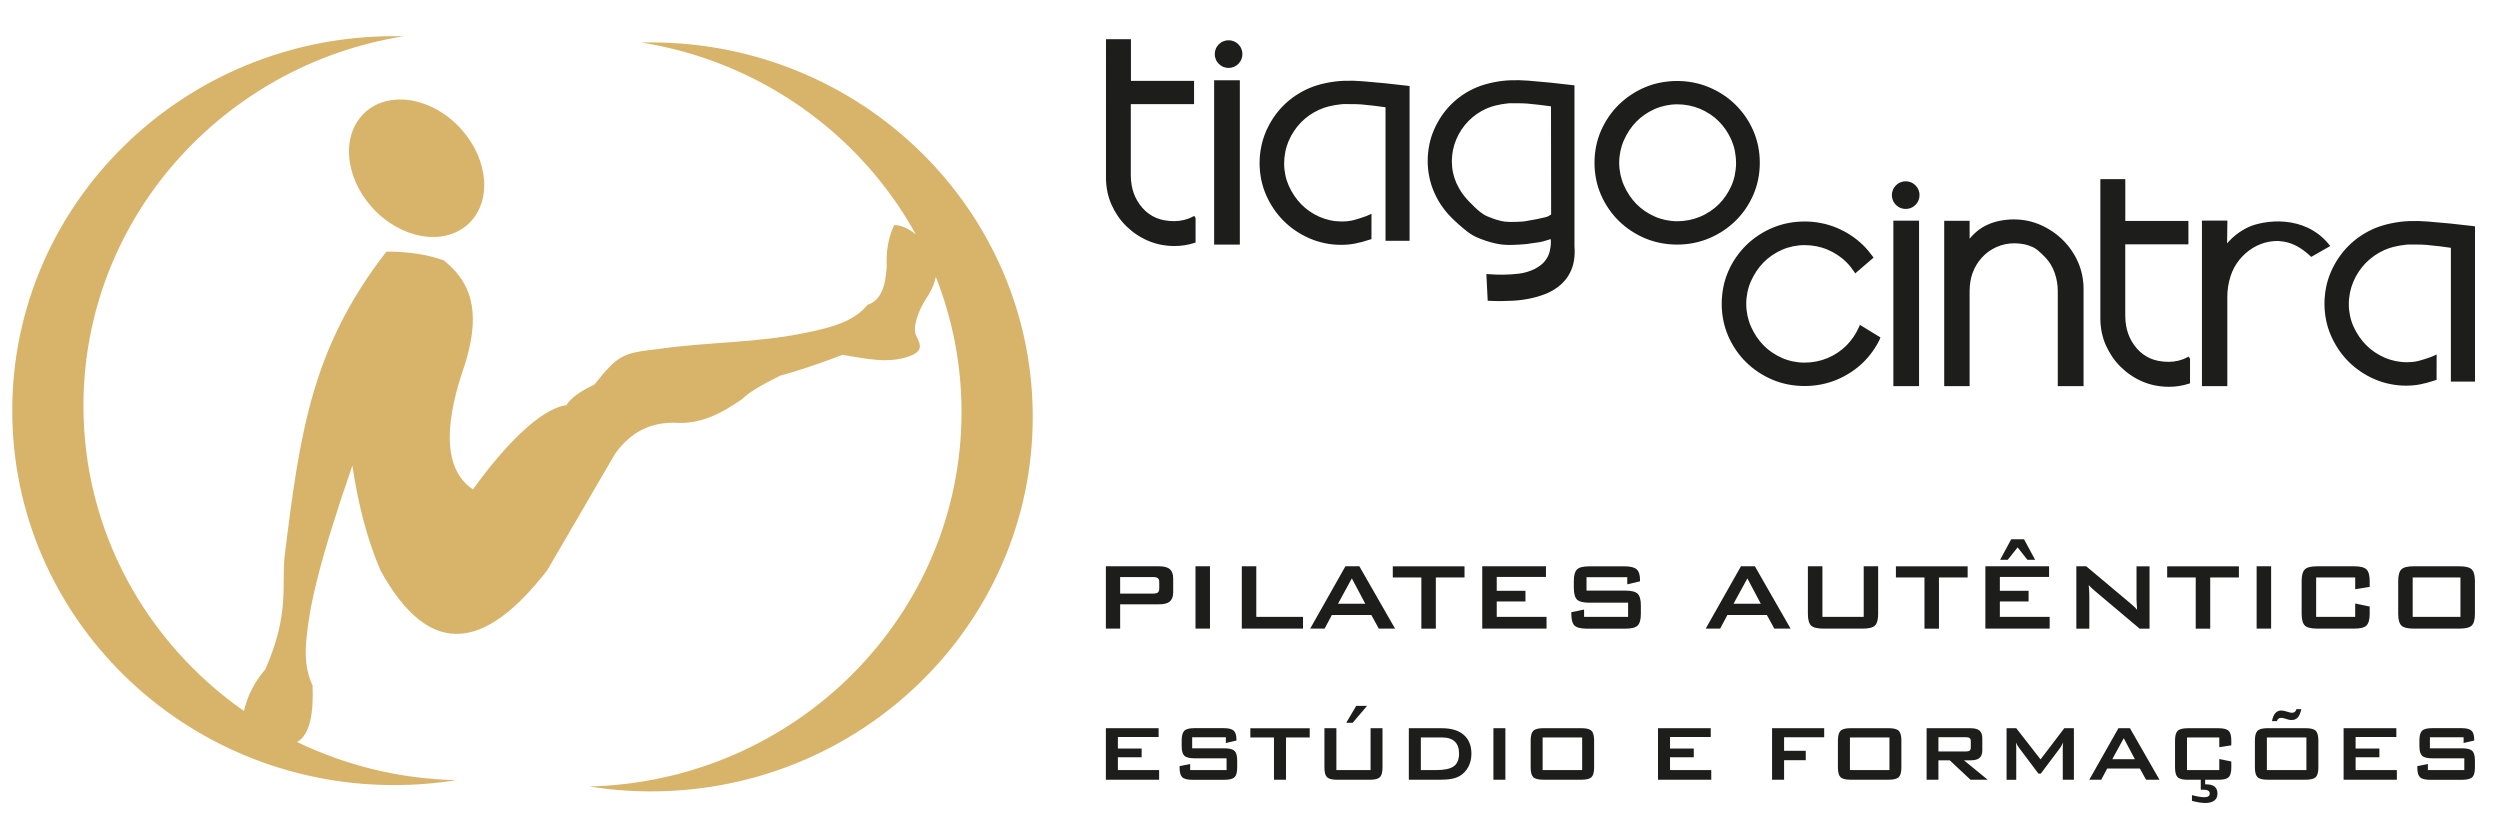 <svg xmlns="http://www.w3.org/2000/svg" viewBox="0 0 595.28 199.98"><defs><style>      .cls-1 {        fill: #1d1d1b;      }      .cls-1, .cls-2 {        fill-rule: evenodd;      }      .cls-2 {        fill: #d7b46a;      }    </style></defs><g><g id="Capa_1"><path class="cls-1" d="M374.92,58.91c.07,1,.03,2.01-.12,3-.13.85-.36,1.68-.7,2.47-.35.83-.82,1.59-1.4,2.29-.61.74-1.32,1.38-2.11,1.93-.83.57-1.72,1.05-2.66,1.41-1.21.47-2.46.84-3.73,1.09-1.34.27-2.7.44-4.07.51-1.82.1-3.64.11-5.45.02-.07,0-.14,0-.22-.01-.07,0-.14,0-.22-.01,0-.07,0-.14-.01-.22,0-.07,0-.14-.01-.22-.09-1.8-.18-3.6-.27-5.39,0-.09,0-.18-.01-.27,0-.09,0-.18-.01-.27.09,0,.18.02.27.02.09,0,.18.02.27.02,2.37.2,4.76.16,7.12-.11,1.35-.16,2.65-.54,3.86-1.14.63-.31,1.21-.7,1.73-1.16.45-.39.83-.85,1.14-1.36.32-.53.56-1.11.7-1.71.18-.75.27-1.51.26-2.28,0-.2-.02-.39-.03-.59-.62.2-1.23.39-1.86.56-.28.08-.57.14-.86.18-.71.1-1.42.2-2.13.3-.06,0-.12.02-.18.03-.25.05-.5.08-.75.11-.56.05-1.11.1-1.67.13-.47.03-.93.05-1.4.06-.34.01-.69.02-1.03.02-1.17,0-2.33-.13-3.47-.4-1.44-.34-2.84-.8-4.19-1.39-.82-.36-1.58-.81-2.29-1.36-1.36-1.06-2.66-2.21-3.88-3.43-.85-.85-1.61-1.78-2.29-2.77-.7-1.03-1.3-2.12-1.79-3.26-.5-1.14-.87-2.33-1.12-3.55-.26-1.26-.39-2.54-.39-3.82s.13-2.62.39-3.91c.25-1.22.62-2.41,1.12-3.55.5-1.14,1.1-2.23,1.79-3.26.67-.99,1.44-1.92,2.29-2.77.85-.85,1.78-1.61,2.77-2.28,1.03-.69,2.12-1.28,3.26-1.76.57-.24,1.15-.45,1.75-.63.71-.21,1.43-.4,2.15-.55.71-.15,1.43-.27,2.15-.36.66-.08,1.33-.13,2-.16,1.42-.05,2.85-.02,4.27.09,3.54.28,7.07.63,10.59,1.07.07,0,.14.02.21.03.07,0,.14.02.21.03v38.6h0ZM292.54,9.59c.2,0,.4.02.6.05.21.04.41.1.61.18.42.16.79.41,1.12.73.32.32.57.7.73,1.12.08.2.14.4.18.61.04.2.05.4.05.6s-.02.4-.05.6c-.04.21-.1.41-.18.61-.16.42-.41.79-.73,1.12-.32.32-.7.57-1.12.73-.2.08-.4.14-.61.18-.2.04-.4.05-.6.05s-.4-.02-.6-.05c-.21-.04-.41-.1-.61-.18-.42-.16-.79-.41-1.12-.73-.32-.32-.57-.7-.73-1.12-.08-.2-.14-.4-.18-.61-.04-.2-.05-.4-.05-.6s.02-.4.05-.6c.04-.21.1-.41.18-.61.16-.42.41-.79.73-1.12.32-.32.7-.57,1.12-.73.2-.08.4-.14.61-.18.2-.04.4-.05.6-.05h0ZM419.03,38.75c0,1.35-.13,2.69-.4,4.01-.25,1.25-.64,2.47-1.15,3.64-.51,1.17-1.13,2.29-1.85,3.34-.7,1.03-1.5,1.98-2.39,2.85-.89.87-1.85,1.65-2.89,2.34-1.07.71-2.21,1.31-3.39,1.81-1.19.5-2.42.87-3.68,1.12-1.29.26-2.61.38-3.93.38s-2.69-.13-4.01-.39c-1.25-.25-2.47-.62-3.64-1.11-1.17-.5-2.29-1.1-3.35-1.8-1.04-.69-2-1.47-2.89-2.34-.89-.87-1.68-1.82-2.39-2.85-.72-1.05-1.34-2.17-1.85-3.34-.51-1.17-.9-2.39-1.15-3.64-.27-1.32-.4-2.66-.4-4.01s.13-2.69.4-4.01c.25-1.25.64-2.47,1.15-3.64.51-1.17,1.13-2.29,1.85-3.34.7-1.03,1.5-1.98,2.39-2.85.89-.87,1.85-1.65,2.89-2.34,1.06-.7,2.18-1.31,3.35-1.8,1.17-.5,2.39-.87,3.64-1.11,1.32-.26,2.67-.39,4.01-.39s2.63.13,3.93.38c1.26.25,2.49.62,3.68,1.12,1.19.5,2.32,1.1,3.39,1.81,1.04.68,2,1.47,2.89,2.34.89.87,1.68,1.83,2.39,2.85.72,1.05,1.34,2.17,1.85,3.34.51,1.17.89,2.39,1.15,3.64.27,1.32.4,2.66.4,4.01h0ZM447.64,80.71c-.5,1.04-1.08,2.03-1.75,2.96-.65.92-1.39,1.78-2.19,2.57-.89.88-1.86,1.66-2.91,2.35-1.08.71-2.22,1.32-3.41,1.82-1.19.5-2.43.87-3.7,1.12-1.3.26-2.62.39-3.95.39s-2.7-.13-4.03-.39c-1.25-.25-2.48-.62-3.66-1.12-1.18-.5-2.3-1.1-3.37-1.81-1.04-.69-2.01-1.48-2.9-2.35-.89-.88-1.69-1.83-2.4-2.87-.72-1.06-1.34-2.18-1.86-3.36-.51-1.18-.9-2.4-1.15-3.66-.27-1.33-.4-2.68-.4-4.03s.14-2.7.4-4.03c.25-1.26.64-2.48,1.15-3.66.51-1.18,1.13-2.3,1.86-3.36.71-1.03,1.51-1.99,2.4-2.87.89-.88,1.86-1.66,2.9-2.35,1.06-.71,2.19-1.31,3.37-1.81,1.18-.5,2.4-.87,3.65-1.12,1.33-.26,2.68-.39,4.03-.39s2.65.13,3.95.39c1.27.25,2.5.63,3.69,1.12,1.19.5,2.33,1.1,3.41,1.82,1.04.69,2.01,1.47,2.9,2.35.4.4.79.81,1.15,1.24.36.43.71.87,1.04,1.33.04.06.08.12.13.18.04.06.08.12.13.18-.06.05-.11.1-.17.14-.06.05-.11.1-.17.14-1.2,1.04-2.4,2.07-3.61,3.11-.07.06-.14.12-.21.18-.07.06-.14.12-.21.18-.05-.08-.1-.15-.15-.23-.05-.08-.1-.15-.15-.23-.27-.4-.55-.79-.85-1.16-.3-.37-.63-.73-.97-1.07-.62-.63-1.31-1.18-2.05-1.67-.77-.51-1.59-.95-2.44-1.31-.85-.36-1.74-.62-2.64-.8-.92-.18-1.86-.27-2.8-.27s-1.87.1-2.79.29c-.89.19-1.76.46-2.6.83-.84.37-1.65.82-2.41,1.34-.72.49-1.39,1.06-2,1.68-.61.63-1.17,1.31-1.65,2.04-.51.77-.96,1.58-1.33,2.42-.37.84-.65,1.71-.83,2.6-.19.92-.29,1.85-.29,2.79s.1,1.87.29,2.79c.19.89.46,1.77.83,2.6.37.84.82,1.65,1.33,2.42.49.73,1.04,1.41,1.65,2.04.61.63,1.28,1.19,2,1.68.76.52,1.56.97,2.4,1.34.84.37,1.71.65,2.6.83.92.19,1.85.29,2.79.29s1.88-.09,2.8-.27c.91-.18,1.79-.45,2.65-.8.86-.36,1.67-.79,2.44-1.31.74-.49,1.42-1.05,2.05-1.67.63-.63,1.19-1.31,1.69-2.04.52-.76.96-1.56,1.33-2.4.04-.08.07-.17.11-.25.04-.08.07-.17.11-.25.08.05.16.1.23.14.08.05.16.1.23.14,1.36.83,2.72,1.66,4.07,2.49.06.04.12.08.18.11.06.04.12.08.18.11-.03.06-.06.13-.09.19-.03.06-.06.13-.09.19h0ZM329.92,25.54c-.91-.14-1.82-.26-2.73-.36-1.02-.12-2.04-.23-3.07-.32-.41-.04-.83-.06-1.24-.06-.94-.02-1.89-.02-2.83-.02-.19,0-.38.01-.57.03-1.03.1-2.05.27-3.06.52-.78.19-1.54.45-2.27.78-.82.37-1.6.81-2.34,1.32-.73.51-1.41,1.08-2.03,1.72-.62.64-1.18,1.33-1.67,2.07-.5.75-.93,1.55-1.28,2.39-.35.83-.62,1.69-.79,2.58-.18.91-.27,1.84-.27,2.77s.1,1.85.29,2.76c.18.87.46,1.72.82,2.53.37.82.81,1.61,1.31,2.36.49.72,1.04,1.39,1.64,2.02.61.62,1.27,1.18,1.98,1.67.75.52,1.55.96,2.38,1.33.83.36,1.69.64,2.58.83.91.19,1.83.28,2.76.28.4,0,.79-.02,1.18-.05.37-.03.75-.09,1.11-.16.2-.04.4-.08.59-.14.45-.13.91-.26,1.35-.4.49-.15.97-.32,1.45-.49.23-.08.46-.18.68-.28.11-.05.23-.11.34-.16.11-.05.23-.11.34-.16,0,.13,0,.25,0,.38,0,.13,0,.25,0,.38,0,1.64,0,3.29-.01,4.93,0,.06,0,.11,0,.17,0,.06,0,.11,0,.17-.05.02-.11.04-.16.05-.05.02-.11.04-.16.05-.63.21-1.27.4-1.92.58-.53.14-1.07.27-1.61.37-.55.11-1.1.19-1.65.24-.57.05-1.14.08-1.72.08-1.31,0-2.62-.13-3.91-.4-1.25-.26-2.46-.64-3.63-1.15-1.17-.51-2.28-1.12-3.33-1.83-1.02-.69-1.96-1.47-2.83-2.34-.87-.87-1.65-1.81-2.34-2.83-.71-1.05-1.32-2.17-1.83-3.33-.51-1.17-.89-2.38-1.15-3.63-.26-1.29-.4-2.59-.4-3.91s.13-2.68.4-3.99c.25-1.25.64-2.46,1.14-3.63.51-1.17,1.12-2.28,1.83-3.33.69-1.02,1.47-1.96,2.34-2.83.87-.87,1.82-1.65,2.84-2.33,1.05-.7,2.17-1.31,3.33-1.8.58-.25,1.18-.46,1.78-.65.73-.22,1.46-.41,2.2-.56.73-.15,1.46-.27,2.2-.36.68-.08,1.36-.14,2.04-.16,1.46-.05,2.91-.02,4.36.1,3.62.28,7.23.65,10.84,1.09.07,0,.14.02.21.03.07,0,.14.02.21.03v36.85h-5.73v-31.75h0ZM583.55,59c-.91-.14-1.83-.26-2.74-.37-1.03-.12-2.05-.23-3.08-.32-.41-.04-.83-.06-1.25-.07-.95-.02-1.89-.02-2.84-.02-.19,0-.38.01-.57.03-1.04.1-2.06.28-3.07.52-.78.19-1.55.45-2.28.78-.82.37-1.61.81-2.35,1.33-.73.51-1.41,1.09-2.04,1.72-.62.64-1.18,1.33-1.68,2.07-.5.76-.93,1.56-1.29,2.4-.35.83-.62,1.7-.8,2.58-.18.92-.28,1.84-.28,2.78s.1,1.86.29,2.77c.18.87.46,1.73.83,2.54.37.83.81,1.62,1.32,2.37.49.72,1.04,1.4,1.65,2.02.61.62,1.27,1.18,1.99,1.67.75.52,1.55.96,2.39,1.33.83.37,1.7.64,2.59.83.91.19,1.84.29,2.77.29.4,0,.79-.02,1.19-.05.38-.03.75-.09,1.12-.16.2-.04.4-.09.6-.14.46-.13.91-.26,1.36-.4.49-.15.97-.32,1.45-.49.23-.08.46-.18.68-.29.11-.05.23-.11.34-.16.11-.05.23-.11.34-.16,0,.13,0,.25,0,.38,0,.13,0,.25,0,.38,0,1.65,0,3.3-.01,4.95,0,.06,0,.11,0,.17,0,.06,0,.11,0,.17-.05.02-.11.04-.16.05-.05.02-.11.04-.16.05-.64.21-1.28.41-1.92.58-.53.14-1.07.27-1.62.38-.55.11-1.1.19-1.65.24-.57.05-1.15.08-1.72.08-1.32,0-2.63-.13-3.92-.4-1.25-.26-2.47-.64-3.64-1.15-1.17-.51-2.29-1.12-3.34-1.84-1.02-.69-1.97-1.47-2.84-2.34-.87-.87-1.65-1.82-2.34-2.84-.71-1.06-1.33-2.17-1.84-3.34-.51-1.17-.9-2.39-1.15-3.64-.26-1.29-.4-2.6-.4-3.92s.13-2.69.4-4.01c.25-1.25.64-2.47,1.15-3.64.51-1.17,1.12-2.29,1.84-3.34.69-1.02,1.47-1.97,2.35-2.84.87-.87,1.82-1.65,2.84-2.34,1.06-.71,2.17-1.31,3.34-1.81.58-.25,1.18-.46,1.79-.65.73-.22,1.46-.41,2.21-.56.73-.15,1.47-.27,2.21-.37.68-.08,1.36-.14,2.05-.16,1.46-.05,2.92-.02,4.38.1,3.63.28,7.26.65,10.87,1.09.07,0,.14.02.21.03s.14.02.21.03v36.97h-5.75v-31.86h0ZM289.1,57.77V19.11h6.12v39.13h-6.12v-.48h0ZM450.83,91.46v-38.92h6.12v39.4h-6.12v-.48h0ZM269.26,24.8v16.96c0,.76.06,1.52.19,2.28.11.67.28,1.33.51,1.97.23.64.52,1.25.86,1.83.35.6.76,1.16,1.22,1.68.45.52.96.98,1.52,1.38.54.39,1.12.72,1.73.97.62.26,1.26.45,1.92.57.78.14,1.57.22,2.36.22s1.55-.09,2.31-.27c.72-.17,1.42-.43,2.08-.78.07-.03.13-.07.2-.1.07-.03.13-.07.2-.1.04.06.08.12.12.19.04.06.08.12.12.19,0,0,0,.01,0,.02.01.02.02.04.04.06.01.02.02.04.04.06v5.83c-.06.02-.11.04-.17.05-.06.02-.11.04-.17.05-.75.24-1.52.42-2.29.54-.79.12-1.58.18-2.38.18-1.12,0-2.24-.11-3.34-.33-1.04-.21-2.05-.53-3.02-.95-.97-.42-1.9-.93-2.77-1.52-.86-.58-1.66-1.24-2.4-1.97-.74-.73-1.4-1.53-1.98-2.39-.59-.87-1.1-1.79-1.53-2.76-.42-.97-.74-1.97-.95-3.01-.22-1.1-.33-2.21-.33-3.33V9.34h5.94v9.91h15.03v5.55h-15.03ZM506.05,58.16v17.04c0,.77.06,1.53.19,2.29.11.67.28,1.33.51,1.98.23.64.52,1.26.86,1.84.35.6.76,1.17,1.22,1.69.45.52.96.98,1.52,1.39.54.39,1.12.72,1.73.98.62.26,1.26.45,1.92.57.78.14,1.56.22,2.36.22s1.55-.09,2.31-.27c.72-.17,1.42-.43,2.08-.78.07-.03.13-.07.2-.1.07-.03.13-.07.2-.1.04.06.08.12.12.19.04.06.08.12.12.19,0,0,0,.01,0,.02.01.02.02.04.04.06.01.02.02.04.04.06v5.85c-.06.02-.11.04-.17.05-.06.02-.11.04-.17.05-.75.24-1.52.42-2.3.54-.79.12-1.58.18-2.38.18-1.12,0-2.24-.11-3.35-.33-1.04-.21-2.05-.53-3.02-.95-.97-.42-1.9-.93-2.77-1.53-.86-.58-1.66-1.25-2.4-1.98-.74-.74-1.4-1.54-1.98-2.4-.59-.88-1.1-1.8-1.53-2.77-.42-.97-.74-1.98-.95-3.02-.22-1.1-.33-2.22-.33-3.35v-33.11h5.94v9.95h15.03v5.57h-15.03ZM530.28,57.98c.14-.17.29-.34.44-.51.51-.55,1.06-1.06,1.65-1.53.49-.39,1.01-.75,1.54-1.07.5-.31,1.03-.59,1.56-.83.49-.22.99-.41,1.51-.56.68-.19,1.36-.35,2.06-.47.83-.14,1.67-.23,2.51-.27.82-.04,1.64-.02,2.46.05.98.08,1.95.25,2.91.5.88.23,1.74.54,2.57.93.96.45,1.87,1.01,2.71,1.66.85.67,1.62,1.42,2.3,2.26.06.07.12.15.18.22.06.07.12.15.18.22-.08.05-.16.09-.25.14-.08.05-.16.09-.25.14-1.24.71-2.49,1.42-3.73,2.13-.05.03-.1.06-.15.09-.05.03-.1.06-.15.09-.04-.04-.09-.08-.13-.12-.04-.04-.09-.08-.13-.12-.78-.75-1.64-1.41-2.56-1.98-.77-.47-1.59-.85-2.45-1.12-.76-.24-1.54-.38-2.34-.43-.8-.05-1.59,0-2.38.14-1.37.25-2.67.74-3.86,1.46-1.25.76-2.35,1.73-3.27,2.87-.92,1.14-1.62,2.43-2.07,3.83-.53,1.61-.79,3.29-.79,4.99v21.24h-6.04v-39.41h6.05c0,.08,0,.16,0,.24,0,.08,0,.16,0,.24-.02,1.66-.04,3.31-.06,4.97h0ZM468.95,56.86c.5-.6,1.05-1.16,1.65-1.67.78-.67,1.64-1.22,2.58-1.65.93-.43,1.91-.75,2.91-.95,1.13-.23,2.27-.35,3.42-.35s2.23.12,3.33.34c1.06.22,2.1.56,3.09,1,.99.44,1.94.97,2.84,1.58.87.59,1.69,1.27,2.44,2.01.75.74,1.43,1.55,2.03,2.43.61.88,1.13,1.82,1.56,2.8.43.98.76,2,.98,3.05.22,1.08.34,2.18.34,3.29v23.2h-6.14v-22.64c0-.74-.06-1.48-.19-2.21-.12-.71-.3-1.41-.54-2.1-.24-.68-.54-1.33-.9-1.94-.33-.56-.72-1.09-1.16-1.57-.63-.69-1.31-1.33-2.03-1.93-.35-.29-.74-.54-1.16-.73-.63-.29-1.3-.51-1.98-.65-.79-.16-1.59-.24-2.39-.24-1.49,0-2.94.31-4.3.92-1.34.6-2.53,1.47-3.5,2.57-.47.53-.89,1.1-1.25,1.71-.35.59-.65,1.21-.88,1.86-.24.65-.41,1.32-.52,2-.13.76-.19,1.53-.19,2.31v22.64h-6.05v-39.36h6.05v4.29h0ZM453.77,43.17c.2,0,.4.02.6.05.21.04.41.1.61.18.42.16.79.41,1.12.73.32.32.57.7.73,1.12.08.2.14.4.18.61.04.2.05.4.05.6s-.02.4-.05.6c-.04.21-.1.41-.18.61-.16.42-.41.79-.73,1.12-.32.32-.7.57-1.12.73-.2.08-.4.14-.61.18-.2.04-.4.05-.6.05s-.4-.02-.6-.05c-.21-.04-.41-.1-.61-.18-.42-.16-.79-.41-1.12-.73-.32-.32-.57-.7-.73-1.12-.08-.2-.14-.4-.18-.61-.04-.2-.05-.4-.05-.6s.02-.4.05-.6c.04-.21.1-.41.18-.61.16-.42.41-.79.73-1.12.32-.32.7-.57,1.12-.73.2-.08.4-.14.61-.18.2-.04.4-.05.6-.05h0ZM369.29,25.32c-.89-.13-1.77-.25-2.66-.35-1-.12-2-.22-3-.31-.4-.04-.81-.06-1.21-.06-.92-.02-1.84-.02-2.76-.02-.19,0-.37.01-.56.03-1.01.1-2.01.27-2.99.51-.76.19-1.5.44-2.22.76-.8.36-1.56.79-2.28,1.29-.71.5-1.38,1.06-1.98,1.68-.61.62-1.15,1.3-1.63,2.02-.49.74-.91,1.52-1.25,2.33-.34.81-.6,1.65-.78,2.52-.18.89-.27,1.8-.27,2.7s.09,1.81.28,2.69c.18.85.45,1.68.8,2.47.36.8.79,1.57,1.28,2.3.48.7,1.01,1.36,1.61,1.97.48.5.97.99,1.47,1.47.2.19.4.38.61.57.43.38.88.73,1.35,1.05.31.21.63.39.97.54,1.03.45,2.09.82,3.18,1.09.76.19,1.53.28,2.32.28.91,0,1.82-.03,2.73-.08.36-.02.72-.06,1.08-.13.87-.16,1.73-.31,2.6-.47.71-.14,1.41-.3,2.11-.47.19-.05.37-.11.54-.19.24-.15.47-.29.71-.44,0-8.58-.02-17.16-.03-25.75h0ZM413.37,38.75c0-.96-.1-1.92-.29-2.86-.18-.89-.46-1.76-.82-2.59-.37-.84-.81-1.64-1.33-2.4-.5-.73-1.06-1.41-1.68-2.03-.62-.62-1.3-1.18-2.03-1.66-.77-.51-1.58-.94-2.43-1.3-.85-.35-1.73-.62-2.63-.8-.92-.18-1.85-.27-2.78-.27s-1.86.1-2.77.29c-.89.19-1.76.46-2.59.83-.84.37-1.64.81-2.39,1.33-.72.49-1.38,1.05-1.99,1.67-.61.62-1.16,1.3-1.65,2.03-.51.76-.95,1.57-1.32,2.41-.37.83-.64,1.7-.83,2.59-.19.91-.29,1.84-.29,2.77s.1,1.86.29,2.77c.19.89.46,1.76.83,2.59.37.84.81,1.65,1.32,2.41.49.73,1.04,1.4,1.65,2.03.61.62,1.27,1.18,1.99,1.67.75.52,1.55.96,2.39,1.33.83.37,1.7.64,2.59.83.91.19,1.84.29,2.77.29s1.87-.09,2.78-.27c.9-.18,1.78-.45,2.63-.8.85-.35,1.66-.79,2.43-1.3.73-.49,1.41-1.04,2.04-1.66.62-.62,1.19-1.3,1.68-2.03.52-.76.96-1.56,1.33-2.4.37-.83.64-1.7.82-2.59.19-.94.29-1.9.29-2.86h0Z"></path><path class="cls-2" d="M86.14,27.55c5.2-5.83,15.27-4.95,22.48,1.96,7.21,6.91,8.84,17.23,3.64,23.06-5.2,5.83-15.27,4.95-22.48-1.96-7.21-6.91-8.84-17.23-3.64-23.06h0Z"></path><path class="cls-2" d="M93.85,8.61c.75,0,1.49,0,2.23.03C52.87,15.55,19.87,52.32,19.87,96.64c0,29.97,15.09,56.49,38.22,72.66.86-3.79,2.63-7.05,5.09-9.93,5.78-13.16,3.88-19.73,4.57-26.71,3.72-30.35,6.63-49.98,24.25-72.74,4.94-.05,9.75.65,13.71,2.11,7.62,6.07,8.36,14,4.92,24.95-4.18,11.99-5.92,24.24,1.99,29.56,7.5-10.45,16.06-19.22,22.26-20.07.98-1.64,3.21-3.28,6.68-4.92,5.52-6.96,6.7-7.52,15.11-8.43,11.56-1.71,23.43-1.42,35.14-3.87,6.37-1.27,11.71-2.82,14.76-6.68,3.16-.94,4.32-4.46,4.57-9.14-.14-3.28.24-6.56,1.76-9.84,1.72,0,3.44.83,5.17,2.22-13.14-23.85-37.04-41.17-65.32-45.68.74-.02,1.48-.03,2.23-.03,50.21,0,90.93,39.93,90.93,89.17s-40.72,89.17-90.93,89.17c-5.02,0-9.93-.41-14.73-1.17,49.18-1.16,88.7-40.64,88.7-89.15,0-11.36-2.17-22.22-6.12-32.21-.33,1.72-1.15,3.54-2.55,5.59-1.74,2.81-3.07,6.71-2.11,8.43.99,2.15,2.11,3.92-2.81,5.27-4.5,1.14-8.13.39-14.76-.7-5.06,1.93-10.58,3.83-14.76,4.92-3.31,1.69-7.03,3.52-9.14,5.62-4.76,3.28-9.73,6.09-16.17,5.62-5.46-.07-10.25,2.05-14.06,7.38-5.39,9.25-10.78,18.51-16.17,27.76-14.18,18.25-27.61,22.03-39.71,0-3.36-7.86-5.39-16.26-6.68-24.95-8.2,23.73-10.19,33.68-10.89,40.77-.5,4.45-.17,8.39,1.41,11.6.27,6.92-.7,11.82-3.7,13.46,11.46,5.53,24.29,8.77,37.85,9.09-4.8.77-9.71,1.17-14.73,1.17-50.21,0-90.93-39.93-90.93-89.17S43.64,8.61,93.85,8.61h0Z"></path><path class="cls-1" d="M274.47,137.41h-7.75v3.93h7.75c.6,0,1-.08,1.22-.25.22-.18.34-.49.34-.93v-1.59c0-.43-.11-.73-.34-.9-.22-.18-.62-.27-1.22-.27h0ZM263.32,149.68v-14.84h12.68c1.18,0,2.03.23,2.55.69.53.45.8,1.18.8,2.19v3.31c0,1-.27,1.73-.8,2.19-.52.45-1.37.67-2.55.67h-9.28v5.78h-3.39ZM284.66,149.68v-14.84h3.45v14.84h-3.45ZM295.69,149.68v-14.84h3.45v12.04h11.12v2.79h-14.57ZM318.6,143.76h6.49c-1.07-2.01-2.13-4.02-3.2-6.04-1.1,2.01-2.2,4.02-3.3,6.04h0ZM311.97,149.68c2.8-4.95,5.59-9.89,8.39-14.84h3.32c2.83,4.95,5.67,9.89,8.5,14.84h-3.87c-.59-1.08-1.19-2.16-1.78-3.24h-9.4c-.57,1.08-1.15,2.16-1.72,3.24h-3.44ZM341.89,137.5v12.19h-3.45v-12.19h-6.8v-2.65h17.08v2.65h-6.83ZM352.94,149.68v-14.84h15.17v2.53h-11.72v3.31h6.84v2.53h-6.84v3.68h11.86v2.79h-15.31ZM387.47,137.44h-9.7v3.19h9.24c1.45,0,2.43.25,2.93.74.51.5.77,1.42.77,2.77v2.04c0,1.35-.26,2.27-.77,2.77-.5.5-1.48.74-2.93.74h-9.16c-1.45,0-2.43-.25-2.94-.74-.5-.5-.76-1.42-.76-2.77v-.41c1.01-.21,2.03-.42,3.04-.63v1.75h10.48v-3.38h-9.24c-1.44,0-2.41-.25-2.92-.74-.5-.5-.76-1.42-.76-2.77v-1.64c0-1.35.25-2.27.76-2.77.5-.5,1.48-.74,2.92-.74h8.41c1.39,0,2.35.24,2.87.72.53.48.8,1.32.8,2.54v.31c-1.01.24-2.03.48-3.04.72v-1.68h0ZM412.78,143.76h6.49c-1.07-2.01-2.13-4.02-3.2-6.04-1.1,2.01-2.2,4.02-3.3,6.04h0ZM406.15,149.68c2.8-4.95,5.59-9.89,8.39-14.84h3.32c2.83,4.95,5.67,9.89,8.5,14.84h-3.87c-.59-1.08-1.19-2.16-1.78-3.24h-9.4c-.58,1.08-1.15,2.16-1.72,3.24h-3.44ZM433.94,134.84v12.04h9.83v-12.04h3.44v11.33c0,1.36-.25,2.28-.76,2.78-.5.49-1.48.73-2.92.73h-9.37c-1.43,0-2.4-.24-2.92-.73-.5-.5-.76-1.42-.76-2.78v-11.33h3.45ZM461.69,137.5v12.19h-3.45v-12.19h-6.8v-2.65h17.08v2.65h-6.83ZM472.74,149.68v-14.84h15.17v2.53h-11.72v3.31h6.84v2.53h-6.84v3.68h11.86v2.79h-15.31ZM476.25,133.3c.88-1.63,1.76-3.26,2.64-4.89h3.06c.88,1.63,1.76,3.26,2.64,4.89h-1.84c-.78-.99-1.55-1.97-2.33-2.96-.79.99-1.57,1.97-2.36,2.96h-1.81ZM494.4,149.68v-14.84h2.36c3.48,2.92,6.96,5.83,10.43,8.75.36.29.67.57.94.83.27.25.52.51.74.79-.06-.83-.09-1.42-.11-1.77-.02-.35-.03-.61-.03-.8v-7.79h3.1v14.84h-2.36c-3.63-3.06-7.25-6.11-10.88-9.17-.26-.23-.49-.44-.69-.63-.2-.19-.38-.38-.55-.58.05.46.08.89.1,1.31.03.4.04.75.04,1.05v8.02h-3.1ZM526.28,137.5v12.19h-3.45v-12.19h-6.8v-2.65h17.08v2.65h-6.83ZM537.33,149.68v-14.84h3.45v14.84h-3.45ZM560.8,137.5h-9.3v9.39h9.3v-3.19c1.15.24,2.3.48,3.45.72v1.75c0,1.36-.26,2.28-.77,2.78-.5.49-1.47.73-2.9.73h-8.85c-1.44,0-2.41-.24-2.92-.73-.5-.5-.76-1.42-.76-2.78v-7.82c0-1.35.25-2.27.76-2.77.5-.5,1.48-.74,2.92-.74h8.85c1.43,0,2.4.25,2.9.74.51.5.77,1.42.77,2.77v1.4c-1.15.18-2.3.36-3.45.55v-2.81h0ZM571.04,138.35c0-1.35.25-2.27.76-2.77.5-.5,1.48-.74,2.92-.74h10.91c1.44,0,2.41.25,2.92.74.5.5.76,1.42.76,2.77v7.82c0,1.36-.25,2.28-.76,2.78-.5.49-1.48.73-2.92.73h-10.91c-1.44,0-2.41-.24-2.92-.73-.5-.5-.76-1.42-.76-2.78v-7.82h0ZM574.49,146.89h11.37v-9.39h-11.37v9.39h0ZM263.32,185.67v-12.27h12.56v2.09h-9.7v2.74h5.66v2.09h-5.66v3.04h9.82v2.31h-12.67ZM291.9,175.55h-8.03v2.63h7.65c1.2,0,2.01.21,2.43.62.43.41.64,1.17.64,2.29v1.68c0,1.11-.21,1.88-.64,2.29-.42.41-1.23.62-2.43.62h-7.58c-1.2,0-2.01-.21-2.44-.62-.42-.41-.63-1.17-.63-2.29v-.34c.84-.17,1.68-.35,2.52-.52v1.45h8.67v-2.8h-7.65c-1.19,0-2-.21-2.41-.62-.42-.41-.63-1.17-.63-2.29v-1.36c0-1.11.21-1.88.63-2.29.42-.41,1.22-.62,2.41-.62h6.96c1.15,0,1.95.2,2.38.59.44.39.66,1.09.66,2.1v.26c-.84.2-1.68.39-2.52.59v-1.39h0ZM306.21,175.6v10.07h-2.86v-10.07h-5.63v-2.19h14.14v2.19h-5.65ZM318.21,173.4v9.96h8.14v-9.96h2.84v9.37c0,1.12-.21,1.89-.63,2.3-.42.4-1.22.6-2.41.6h-7.75c-1.18,0-1.99-.2-2.41-.6-.42-.41-.63-1.18-.63-2.3v-9.37h2.85ZM320.56,172.1c.79-1.34,1.58-2.68,2.37-4.02h2.58c-1.14,1.34-2.28,2.68-3.42,4.02h-1.52ZM338.32,183.36h3.69c1.97,0,3.36-.31,4.18-.92.82-.61,1.23-1.62,1.23-3.03,0-1.25-.34-2.2-1.02-2.84-.68-.65-1.69-.97-3.02-.97h-5.06v7.76h0ZM335.46,185.67v-12.27h7.89c2.25,0,3.98.53,5.19,1.58,1.21,1.05,1.82,2.55,1.82,4.48,0,1.15-.24,2.18-.71,3.1-.47.91-1.14,1.63-2,2.16-.53.33-1.2.58-2,.73-.79.15-1.8.22-3.04.22h-7.16ZM355.6,185.67v-12.27h2.85v12.27h-2.85ZM364.47,176.3c0-1.11.21-1.88.63-2.29.42-.41,1.22-.62,2.41-.62h9.03c1.19,0,2,.2,2.41.62.42.41.63,1.17.63,2.29v6.46c0,1.12-.21,1.89-.63,2.3-.42.4-1.22.6-2.41.6h-9.03c-1.19,0-2-.2-2.41-.6-.42-.41-.63-1.18-.63-2.3v-6.46h0ZM367.32,183.36h9.41v-7.76h-9.41v7.76h0ZM394.79,185.67v-12.27h12.56v2.09h-9.7v2.74h5.66v2.09h-5.66v3.04h9.82v2.31h-12.67ZM421.95,185.67v-12.27h12.41v2.15h-9.55v3.23h5.16v2.24h-5.16v4.65h-2.86ZM437.63,176.3c0-1.11.21-1.88.63-2.29.42-.41,1.22-.62,2.41-.62h9.03c1.19,0,2,.2,2.41.62.42.41.63,1.17.63,2.29v6.46c0,1.12-.21,1.89-.63,2.3-.42.4-1.22.6-2.41.6h-9.03c-1.19,0-2-.2-2.41-.6-.42-.41-.63-1.18-.63-2.3v-6.46h0ZM440.49,183.36h9.41v-7.76h-9.41v7.76h0ZM467.98,175.53h-6.42v3.41h6.42c.5,0,.83-.07,1.01-.21.19-.15.28-.4.28-.77v-1.47c0-.36-.09-.6-.28-.74-.18-.15-.51-.22-1.01-.22h0ZM458.75,185.67v-12.27h10.49c.97,0,1.68.19,2.11.57.44.37.66.97.66,1.81v2.88c0,.83-.22,1.43-.66,1.81-.43.38-1.14.57-2.11.57h-1.6c1.89,1.54,3.78,3.09,5.66,4.63h-4.1c-1.65-1.54-3.3-3.09-4.94-4.63h-2.7v4.63h-2.81ZM477.79,185.67v-12.27h2.31c1.93,2.47,3.85,4.94,5.78,7.42,1.88-2.47,3.77-4.94,5.65-7.42h2.29v12.27h-2.65v-7.58c0-.15,0-.33.02-.56.02-.22.05-.48.08-.75-.15.32-.29.58-.41.79-.12.2-.22.37-.31.5-1.54,2.04-3.07,4.09-4.61,6.13h-.57c-1.54-2.05-3.08-4.1-4.62-6.15-.17-.23-.32-.45-.44-.65-.12-.21-.21-.41-.29-.6.02.26.04.49.05.7.02.21.02.41.02.6v7.58h-2.31ZM502.97,180.77h5.37c-.88-1.66-1.76-3.33-2.65-4.99-.91,1.66-1.82,3.33-2.73,4.99h0ZM497.48,185.67c2.31-4.09,4.63-8.18,6.94-12.27h2.75c2.34,4.09,4.69,8.18,7.03,12.27h-3.2c-.49-.89-.98-1.79-1.47-2.68h-7.78c-.48.89-.95,1.79-1.43,2.68h-2.84ZM528.44,175.6h-7.69v7.76h7.69v-2.63c.95.2,1.9.39,2.86.59v1.45c0,1.12-.21,1.89-.64,2.3-.42.4-1.22.6-2.4.6h-7.32c-1.19,0-2-.2-2.41-.6-.42-.41-.63-1.18-.63-2.3v-6.46c0-1.11.21-1.88.63-2.29.42-.41,1.22-.62,2.41-.62h7.32c1.18,0,1.98.2,2.4.62.43.41.64,1.17.64,2.29v1.16c-.95.15-1.9.3-2.86.45v-2.32h0ZM521.93,190.71v-1.38c.63.17,1.2.29,1.69.37.5.09.93.13,1.28.13.41,0,.72-.07.93-.22.22-.15.33-.36.33-.65,0-.32-.13-.56-.39-.71-.26-.15-.68-.22-1.27-.22-.05,0-.12,0-.23.01-.11,0-.19.01-.24.01v-2.38h1.04v1.09h.19c.93,0,1.62.18,2.07.55.45.37.67.94.67,1.69,0,.7-.25,1.25-.75,1.62-.5.39-1.22.58-2.15.58-.42,0-.9-.04-1.44-.13-.54-.09-1.11-.21-1.72-.37h0ZM536.92,176.3c0-1.11.21-1.88.63-2.29.42-.41,1.22-.62,2.41-.62h9.03c1.19,0,2,.2,2.41.62.42.41.63,1.17.63,2.29v6.46c0,1.12-.21,1.89-.63,2.3-.42.4-1.22.6-2.41.6h-9.03c-1.19,0-2-.2-2.41-.6-.42-.41-.63-1.18-.63-2.3v-6.46h0ZM539.77,183.36h9.41v-7.76h-9.41v7.76h0ZM547.97,168.82c-.18.91-.45,1.58-.82,2-.37.42-.87.63-1.49.63-.12,0-.24,0-.38-.02-.13-.02-.27-.06-.43-.1-.32-.09-.64-.19-.96-.28-.16-.05-.3-.08-.42-.09-.11-.02-.22-.02-.32-.02-.26,0-.46.07-.63.2-.16.12-.29.32-.37.58h-1.16c.15-.85.41-1.49.78-1.9.37-.43.85-.64,1.45-.64.15,0,.3.02.46.05.16.02.33.06.51.12.34.1.69.19,1.03.29.09.02.19.04.28.06.1,0,.21.01.31.01.25,0,.46-.07.63-.22.18-.15.3-.36.37-.64h1.16ZM558.04,185.67v-12.27h12.56v2.09h-9.7v2.74h5.66v2.09h-5.66v3.04h9.82v2.31h-12.67ZM586.62,175.55h-8.03v2.63h7.65c1.2,0,2.01.21,2.43.62.43.41.64,1.17.64,2.29v1.68c0,1.11-.21,1.88-.64,2.29-.42.41-1.23.62-2.43.62h-7.58c-1.2,0-2.01-.21-2.44-.62-.42-.41-.63-1.17-.63-2.29v-.34c.84-.17,1.68-.35,2.52-.52v1.45h8.67v-2.8h-7.65c-1.19,0-2-.21-2.41-.62-.42-.41-.63-1.17-.63-2.29v-1.36c0-1.11.21-1.88.63-2.29.42-.41,1.22-.62,2.41-.62h6.96c1.15,0,1.95.2,2.38.59.44.39.66,1.09.66,2.1v.26c-.84.2-1.68.39-2.52.59v-1.39h0Z"></path></g></g></svg>